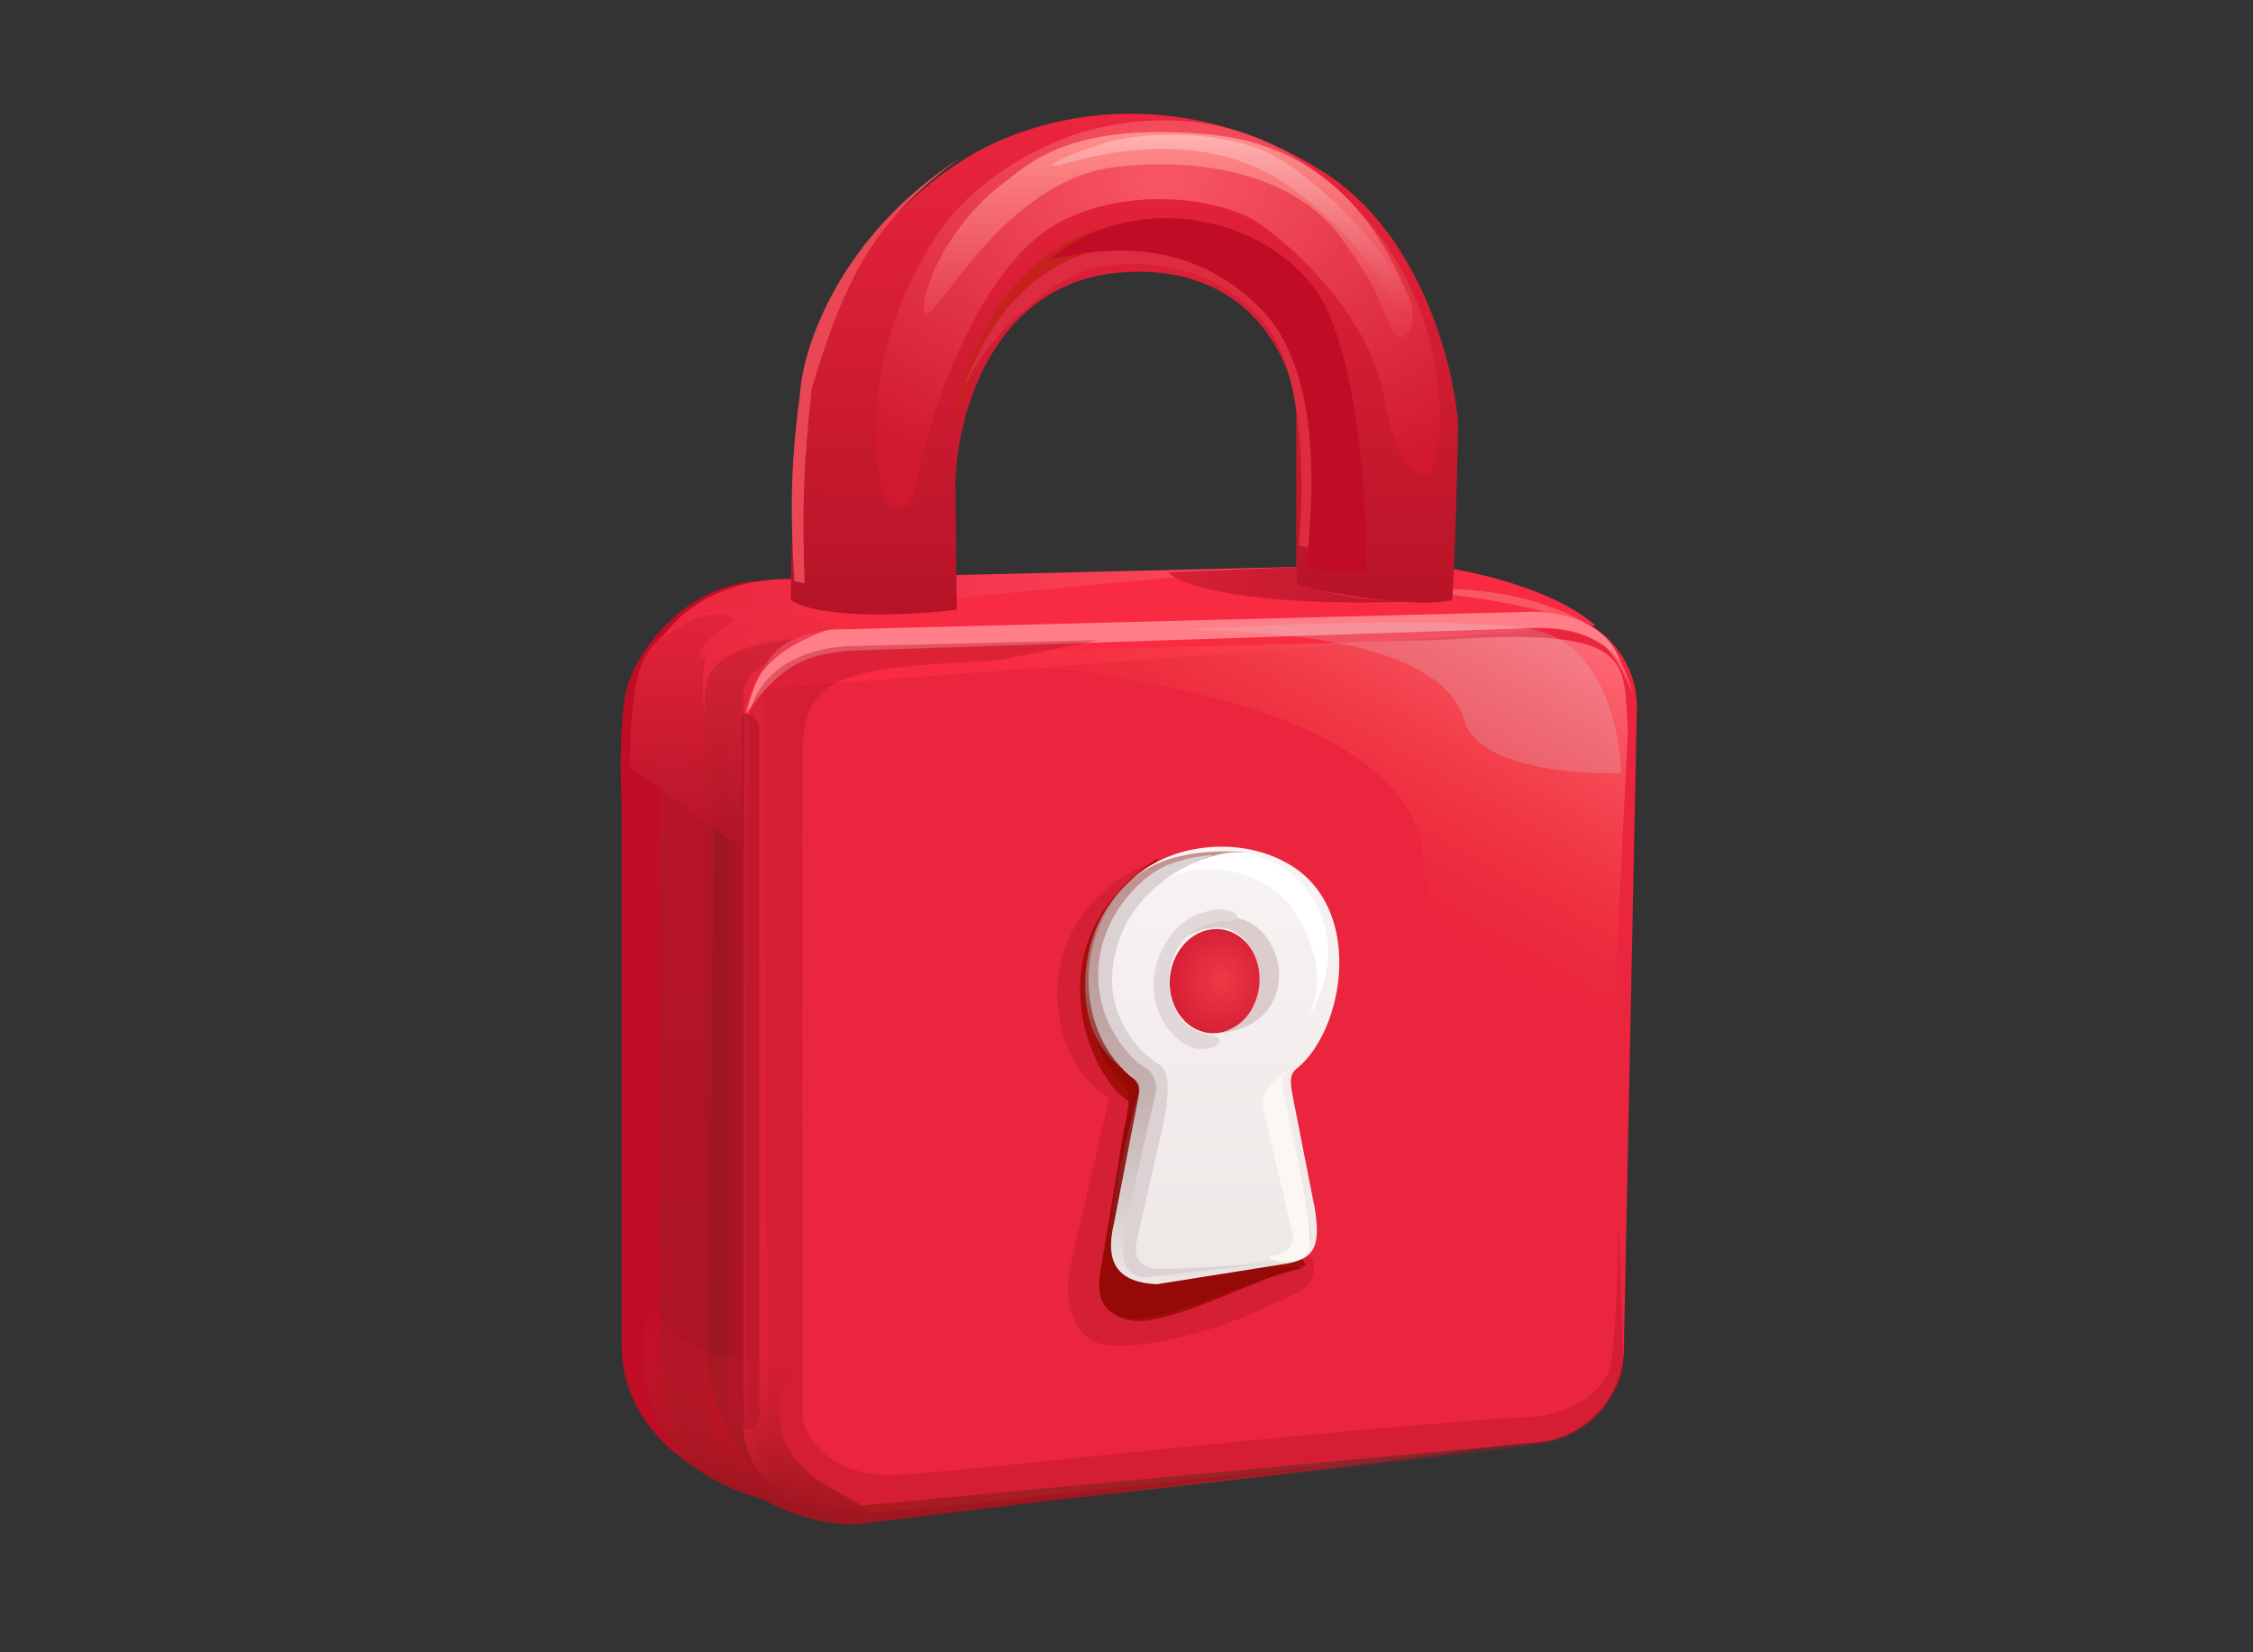 <svg width="150" height="110" viewBox="0 0 150 110" fill="none" xmlns="http://www.w3.org/2000/svg">
<rect x="0" y="0" width="150" height="110" fill="#333333" stroke="none"/>
<path opacity="0.64" d="M86.702 52.837C86.483 52.13 86.952 50.28 90.58 48.539C94.121 55.558 100.793 83.844 100.732 86.324C100.653 89.508 97.881 92.54 96.546 92.812C95.211 93.084 93.254 93.345 90.581 93.258C87.908 93.171 86.882 91.372 86.703 90.483L86.702 52.837Z" fill="url(#paint0_radial_74_1929)"/>
<path d="M98.597 90.489C70.732 93.889 56.878 73.856 52.643 47.621L50.029 45.691C49.629 59.291 48.932 87.925 49.35 93.659C49.768 99.393 54.404 100.98 56.669 101.057C69.286 100.245 96.23 96.882 101.5 96C106.77 95.118 107.693 91.568 107.537 89.5V73.764C106.822 78.895 104.034 89.423 98.597 90.489Z" fill="url(#paint1_linear_74_1929)"/>
<path d="M48.429 48.958C48.456 45.579 51.13 42.817 54.506 42.68L102.388 40.732C106.035 40.584 109.053 43.541 108.979 47.19L108.115 89.846C108.049 93.067 105.577 95.726 102.37 96.025L54.987 100.448C51.251 100.797 48.033 97.841 48.063 94.09L48.429 48.958Z" fill="#EB253D"/>
<path d="M91.074 37.482C95.635 37.182 103.064 38.856 106.235 41.647L50.809 45.85L51.176 99.842C50.39 99.335 48.347 97.982 46.461 96.62C44.575 95.257 43.964 92.615 43.895 91.464C43.807 78.991 43.622 52.745 43.58 47.553C43.538 42.361 48.687 39.932 51.672 39.671L91.074 37.482Z" fill="#F82B43"/>
<path d="M49.499 46.236C49.458 42.045 63.064 42.428 69.18 42.35C55.755 42.169 46.938 41.652 46.938 46.236C46.746 60.595 46.675 88.845 47.147 94.644C47.571 99.87 54.553 101.691 57.132 101.473L89.5 97.5C80.752 98.17 60.771 100.706 56.087 100.818C51.403 100.931 49.743 97.248 49.499 95.393C49.517 80.753 49.541 50.427 49.499 46.236Z" fill="#9E161F"/>
<path d="M94.747 57.405C94.666 50.368 83.809 44.263 57.118 43.657L96.298 42.585C109.032 41.728 108.057 43.999 108.379 48.737L107.481 66.865C103.264 66.058 94.813 63.035 94.747 57.405Z" fill="url(#paint2_linear_74_1929)"/>
<path d="M41.652 46.179C42.177 43.482 45.736 38.53 51.19 38.665C51.19 38.8 50.463 40.859 48.239 42.046C46.016 43.232 46.977 47.474 47.012 48.732C47.065 61.315 46.88 87.224 46.921 89.598C47.012 94.885 51.052 99.082 52.692 99.495C47.081 99.495 41.39 95.38 41.39 89.598V53.504C41.303 51.961 41.233 48.336 41.652 46.179Z" fill="#C00D25"/>
<path d="M48.902 41.135C48.484 41.042 47.258 40.079 44.014 42.591C45.322 40.451 48.357 38.543 52.542 38.543L88.171 37.705C76.818 38.341 54.301 40.763 52.041 41.135C49.216 41.6 46.195 44.827 46.562 43.524C46.928 42.221 49.321 41.228 48.902 41.135Z" fill="url(#paint3_linear_74_1929)"/>
<path d="M102.157 40.04C98.18 38.923 95.183 39.182 90.751 39.342C95.12 39.363 97.57 39.534 101.947 40.505C106.264 41.705 107.44 43.131 108.696 46.182C107.774 42.669 106.302 41.352 102.157 40.04Z" fill="#F95764"/>
<path d="M55.295 41.916C52.649 42.394 50.895 42.758 49.681 47.485C51.865 44.527 53.394 43.435 57.11 43.297C70.504 42.863 98.243 41.957 102.052 41.808C106.813 41.622 107.964 44.414 107.859 43.995C106.855 41.092 103.22 40.614 101.529 40.738L55.295 41.916Z" fill="#FF7E88"/>
<rect opacity="0.64" x="48.464" y="47.469" width="2.093" height="47.744" rx="1.046" fill="#B11427"/>
<path opacity="0.76" d="M43.959 47.001C43.93 46.622 43.933 46.22 43.974 45.794C43.969 46.184 43.964 46.587 43.959 47.001C44.186 49.992 46.388 51.521 47.593 51.935L47.14 97.075C46.115 96.554 44.046 94.64 43.974 91.149C43.904 87.758 43.799 60.946 43.959 47.001Z" fill="url(#paint4_linear_74_1929)"/>
<path d="M63.703 40.593C60.915 40.934 54.8 41.284 52.649 39.959C52.66 36.126 52.969 28.106 53.945 23.799C55.166 18.414 60.692 12.037 66.207 9.519C71.722 7.001 79.845 6.26 88.032 11.389C94.582 15.492 96.788 24.293 97.072 28.181C97.035 31.866 96.766 39.96 96.67 39.959C93.999 40.499 88.644 39.522 86.3 38.965L86.3 27.145C85.961 23.861 83.143 17.463 74.586 18.147C66.028 18.831 63.704 27.739 63.611 32.108L63.703 40.593Z" fill="url(#paint5_linear_74_1929)"/>
<path d="M84.484 10.085C80.317 8.105 71.533 7.278 63.524 16.171C67.101 13.882 72.79 8.481 82.435 11.003C92.218 13.56 94.917 23.969 94.919 23.206C93.735 16.094 88.651 12.064 84.484 10.085Z" fill="#FE7572"/>
<path d="M63.314 28.95C65.438 16.584 73.235 15.102 74.561 14.962C77.656 14.637 84.484 14.79 87.521 20.702C89.038 24.281 89.274 28.941 89.132 33.6C89.053 36.222 89.041 37.406 89.057 37.848L89.121 37.858C89.096 38.086 89.069 38.191 89.057 37.848L86.992 37.531C87.378 33.582 87.558 24.928 85.188 21.901C82.225 18.117 78.694 16.741 75.6 16.934C72.507 17.126 68.324 18.612 66.145 22.33C64.401 25.304 63.531 27.982 63.314 28.95Z" fill="#C6221D"/>
<path d="M59.013 33.253C58.292 32.205 56.801 24.062 62.437 15.565C65.02 11.67 69.902 9.319 72.624 8.635C77.369 7.441 84.763 7.261 91.012 14.639C97.26 22.016 95.91 30.661 95.306 31.383C94.701 32.105 93.015 31.457 92.145 26.427C91.275 21.397 86.546 16.718 83.738 14.82C80.93 12.921 73.216 12.176 68.826 15.985C63.991 20.179 61.393 29.76 61.106 31.851C60.819 33.941 59.733 34.3 59.013 33.253Z" fill="url(#paint6_radial_74_1929)"/>
<path d="M61.7 20.882C60.935 20.679 62.521 15.217 67.202 11.895C69.624 9.851 73.035 8.261 80.54 8.957C89.922 9.827 92.84 17.713 93.761 19.685C94.681 21.657 93.226 23.502 92.547 21.772C91.867 20.042 91.508 18.835 89.181 15.694C86.853 12.552 81.705 10.287 74.332 11.111C66.96 11.934 62.465 21.085 61.7 20.882Z" fill="url(#paint7_linear_74_1929)"/>
<path d="M70.764 10.931C69.235 11.369 70.202 10.568 73.178 9.651C75.755 8.681 81.94 8.522 85.312 10.65C89.115 13.05 93.088 17.747 93.645 19.799C94.091 21.441 93.454 21.26 93.08 20.964C92.495 19.367 90.169 15.383 85.549 12.218C79.773 8.262 72.292 10.493 70.764 10.931Z" fill="url(#paint8_linear_74_1929)"/>
<path d="M64.001 26.296C63.916 26.556 63.833 26.823 63.754 27.097C63.817 26.836 63.9 26.569 64.001 26.296C66.66 18.19 72.071 16.761 73.784 16.532C75.552 16.295 84.551 15.675 86.494 24.623C87.323 26.849 87.514 33.528 87.505 36.589L86.462 36.304C86.819 32.842 86.903 25.085 84.373 21.757C81.212 17.597 76.313 17.264 73.379 17.739C69.903 18.302 65.341 22.702 64.001 26.296Z" fill="#DD2B3F"/>
<path d="M53.282 26.015C53.518 22.975 55.987 15.613 63.973 10.49C58.252 14.643 56.342 18.272 54.045 25.857C53.492 30.98 53.403 33.819 53.567 38.838L52.885 38.675C52.587 33.6 52.655 30.827 53.282 26.015Z" fill="#EA4755"/>
<path d="M87.414 19.065C83.698 14.223 75.362 12.669 69.856 17.285C73.019 16.59 79.003 15.498 84.001 20.626C89 25.753 86.762 37.343 87.082 37.626C87.786 38.208 89.968 38.198 90.97 38.12C91.023 33.382 90.387 22.939 87.414 19.065Z" fill="#C00D25"/>
<path opacity="0.73" d="M42.756 44.129C43.601 42.138 47.182 38.662 55.816 41.656C51.242 43.275 50.223 44.768 49.431 47.819V56.541L41.911 51.05C41.911 49.407 42.08 45.722 42.756 44.129Z" fill="url(#paint9_linear_74_1929)"/>
<path opacity="0.38" d="M53.429 50.03C53.473 44.824 56.337 44.476 66.533 43.956L73.172 42.611C69.86 42.697 61.969 42.897 56.901 43.001C51.833 43.105 50.132 46.053 49.915 47.514C49.698 60.704 49.394 88.526 49.915 94.288C50.436 100.05 54.934 100.97 57.118 100.71C70.771 99.972 99.332 96.7 102.804 96.11C106.275 95.52 107.779 92.596 108.097 91.207L107.75 81.271C107.736 83.238 107.629 87.823 107.316 90.426C107.004 93.029 103.975 94.085 102.5 94.288C90.148 94.953 63.991 97.985 59.721 98.193C55.452 98.401 53.748 95.85 53.429 94.548C53.415 81.445 53.395 54.196 53.429 50.03Z" fill="#B11426"/>
<path d="M77.772 38.098C78.581 38.951 83.16 40.528 94.997 40.007C91.493 40.07 89.598 39.837 86.363 38.879V37.751L77.772 38.098Z" fill="url(#paint10_linear_74_1929)"/>
<path d="M53.547 90.28C51.206 90.96 45.873 91.153 43.262 86.478C42.103 92.155 43.331 97.187 49.427 99.375C55.524 101.562 61.396 102.246 55.754 99.313C50.111 96.379 51.931 92.069 53.547 90.28Z" fill="url(#paint11_linear_74_1929)"/>
<path opacity="0.22" d="M97.514 47.991C96.429 44.173 90.268 42.09 78.986 41.916C84.772 41.555 97.488 41.048 102.07 41.916C106.652 42.784 107.884 48.642 107.927 51.462C104.818 51.578 98.382 51.045 97.514 47.991Z" fill="#D9D9D9"/>
<path d="M73.852 73.112C68.944 70.227 67.955 58.723 79.712 56.539C77.536 61.081 75.838 62.811 77.565 68.208L79.793 83.415C82.557 83.469 87.211 82.269 87.442 84.116C87.673 85.962 85.873 86.217 84.225 87.042C81.795 88.257 77.252 89.662 74.183 89.596C71.114 89.53 70.924 86.162 71.213 84.486L73.852 73.112Z" fill="#D51F34"/>
<path d="M74.15 72.419C72.128 70.073 69.199 62.333 77.079 57.146L75.635 66.368L86.958 84.234C84.097 84.92 78.21 88.104 75.635 87.939C73.061 87.774 73.022 85.4 73.325 84.234L75.181 73.325C74.961 73.188 74.447 72.814 74.15 72.419Z" fill="#A30D0A"/>
<path d="M74.817 72.176C72.799 70.567 70.987 65.16 74.487 59.836L73.787 65.656L77.823 70.691L76.546 83.65L86.828 84.395C83.685 85.041 77.856 87.843 75.517 87.777C73.178 87.711 73.033 85.906 73.252 85.012L74.817 75.23C75.064 74.433 75.41 72.705 74.817 72.176Z" fill="#950A06"/>
<ellipse cx="81.286" cy="65.26" rx="3.428" ry="3.775" fill="url(#paint12_radial_74_1929)"/>
<path d="M80.053 56.448C81.99 56.195 84.077 56.51 85.831 57.54C88.352 59.022 89.266 61.78 89.161 64.48C89.056 67.178 87.935 69.832 86.368 71.113L86.366 71.114C86.116 71.295 85.993 71.504 85.957 71.8C85.92 72.101 85.972 72.494 86.079 73.042L87.543 80.492V80.493C87.737 81.758 87.723 82.576 87.441 83.121C87.157 83.672 86.606 83.935 85.765 84.108H85.763L77.018 85.496L77.008 85.497V85.496C75.775 85.436 74.896 85.112 74.409 84.453C73.922 83.793 73.838 82.811 74.161 81.46L75.792 73.042V73.041C75.866 72.704 75.876 72.479 75.828 72.302C75.781 72.126 75.675 71.99 75.502 71.831V71.83C71.576 68.816 71.466 62.302 75.16 58.759C76.325 57.519 78.117 56.7 80.053 56.448ZM81.278 61.866C79.635 61.676 78.124 63.067 77.903 64.974C77.683 66.881 78.837 68.58 80.481 68.77C82.124 68.96 83.635 67.568 83.856 65.662C84.076 63.755 82.922 62.056 81.278 61.866Z" fill="url(#paint13_linear_74_1929)"/>
<path d="M85.902 60.314C83.665 57.28 77.824 56.977 76.079 59.973C76.063 59.156 77.293 57.356 79.379 56.863C80.628 56.568 85.144 55.99 87.495 59.973C89.376 63.158 87.95 66.559 87.002 67.861C88.481 65.32 87.326 62.245 85.902 60.314Z" fill="white"/>
<path d="M73.998 65.927C73.846 63.878 74.605 58.531 81.09 56.9C81.79 56.737 82.232 56.717 83.062 56.748C82.026 56.622 79.436 56.566 77.373 57.355C74.794 58.341 72.367 61.224 72.253 65.282C72.139 69.34 74.187 70.743 75.173 71.502C75.962 72.109 75.856 72.867 75.704 73.171C75.148 75.143 73.998 79.747 73.846 82.387C73.694 85.026 75.73 85.484 76.766 85.383C79.13 85.092 84.23 84.45 85.717 84.207C87.204 83.964 87.373 82.614 87.272 81.969L86.286 77.797C86.412 78.43 86.726 80.066 86.969 81.552C87.211 83.039 86.514 83.588 86.134 83.676C83.682 84.055 78.374 84.769 76.766 84.586C75.158 84.404 75.135 83.044 75.325 82.387L75.347 82.28C76.011 78.982 77.321 72.484 77.373 72.033C77.426 71.578 77.08 70.905 76.311 70.402C75.573 69.918 74.149 67.975 73.998 65.927Z" fill="url(#paint14_linear_74_1929)"/>
<path opacity="0.76" d="M85.106 64.259C85.333 65.511 84.992 68.279 81.351 68.772C82.741 68.174 83.295 67.653 83.702 66.269C83.93 65.561 84.066 63.812 82.792 62.477C81.518 61.142 79.48 61.971 78.62 62.553C78.886 62.059 79.872 61.073 81.692 61.073C83.968 61.073 84.878 63.008 85.106 64.259Z" fill="#D4C0C0"/>
<path d="M84.044 73.589C83.968 73.261 84.196 72.345 85.713 71.314C85.408 71.706 85.238 71.926 85.409 72.603C86.105 75.587 87.435 81.865 87.192 83.109C86.888 84.664 83.399 83.792 84.878 83.564C86.062 83.382 86.155 82.528 86.054 82.123L84.044 73.589Z" fill="#FBF8F4"/>
<path d="M77.848 65.32C77.81 63.765 78.607 61.717 81.261 61.338C81.755 61.267 82.013 61.452 82.285 61.148C82.627 60.769 81.565 60.428 80.806 60.579C80.048 60.731 78.417 60.996 77.317 63.348C76.217 65.7 76.976 68.089 78.607 69.34C80.237 70.592 82.361 69.151 80.427 68.847C78.493 68.544 77.886 66.875 77.848 65.32Z" fill="#E3D8D9"/>
<path d="M74.036 65.282C74.036 61.756 76.345 58.381 80.782 56.94C80.555 56.889 78.686 57.097 77.411 57.734C75.819 58.531 73.315 60.996 73.126 64.523C72.936 68.05 75.25 70.516 76.198 71.046C76.956 71.471 77.019 72.361 76.956 72.753C76.324 75.395 75.007 81.12 74.794 82.88C74.582 84.639 75.641 85.054 76.198 85.041L84.693 84.093C82.746 84.232 78.504 84.503 77.108 84.473C75.712 84.442 75.54 83.398 75.629 82.88L77.222 75.825C77.614 74.384 78.162 71.38 77.222 70.895C76.046 70.288 74.036 68.097 74.036 65.282Z" fill="#DCD2D3"/>
<defs>
<radialGradient id="paint0_radial_74_1929" cx="0" cy="0" r="1" gradientUnits="userSpaceOnUse" gradientTransform="translate(93.929 80.369) rotate(90) scale(13.774 10.848)">
<stop stop-color="#B21410"/>
<stop offset="1" stop-color="#4C0907" stop-opacity="0.2"/>
</radialGradient>
<linearGradient id="paint1_linear_74_1929" x1="99.329" y1="69.078" x2="56.256" y2="111.352" gradientUnits="userSpaceOnUse">
<stop stop-color="#F44237" stop-opacity="0"/>
<stop offset="1" stop-color="#B21410"/>
</linearGradient>
<linearGradient id="paint2_linear_74_1929" x1="108.869" y1="43.657" x2="97.813" y2="63.093" gradientUnits="userSpaceOnUse">
<stop stop-color="#FF6B7A"/>
<stop offset="1" stop-color="#F44237" stop-opacity="0"/>
</linearGradient>
<linearGradient id="paint3_linear_74_1929" x1="44.014" y1="40.472" x2="88.171" y2="40.472" gradientUnits="userSpaceOnUse">
<stop stop-color="#EB253D"/>
<stop offset="1" stop-color="#FF4C5F"/>
</linearGradient>
<linearGradient id="paint4_linear_74_1929" x1="46.005" y1="46.166" x2="46.005" y2="97.075" gradientUnits="userSpaceOnUse">
<stop stop-color="#B71629"/>
<stop offset="1" stop-color="#A41722"/>
</linearGradient>
<linearGradient id="paint5_linear_74_1929" x1="74.934" y1="7.57" x2="74.841" y2="40.951" gradientUnits="userSpaceOnUse">
<stop stop-color="#EB253D"/>
<stop offset="1" stop-color="#B61327"/>
</linearGradient>
<radialGradient id="paint6_radial_74_1929" cx="0" cy="0" r="1" gradientUnits="userSpaceOnUse" gradientTransform="translate(77.468 11.89) rotate(91.074) scale(21.983 31.942)">
<stop stop-color="#F95664"/>
<stop offset="1" stop-color="#D0182E"/>
</radialGradient>
<linearGradient id="paint7_linear_74_1929" x1="77.82" y1="8.793" x2="77.782" y2="22.417" gradientUnits="userSpaceOnUse">
<stop stop-color="#FF8F8D"/>
<stop offset="1" stop-color="#E33346"/>
</linearGradient>
<linearGradient id="paint8_linear_74_1929" x1="81.942" y1="8.978" x2="81.908" y2="21.127" gradientUnits="userSpaceOnUse">
<stop stop-color="#FFB2B1"/>
<stop offset="1" stop-color="#E53A4B"/>
</linearGradient>
<linearGradient id="paint9_linear_74_1929" x1="48.397" y1="40.745" x2="48.397" y2="56.105" gradientUnits="userSpaceOnUse">
<stop stop-color="#EF2C43"/>
<stop offset="1" stop-color="#B61528"/>
</linearGradient>
<linearGradient id="paint10_linear_74_1929" x1="77.772" y1="38.93" x2="94.997" y2="38.93" gradientUnits="userSpaceOnUse">
<stop stop-color="#D62035"/>
<stop offset="1" stop-color="#BD162A"/>
</linearGradient>
<linearGradient id="paint11_linear_74_1929" x1="51.953" y1="88.746" x2="49.147" y2="99.494" gradientUnits="userSpaceOnUse">
<stop stop-color="#D51F34" stop-opacity="0"/>
<stop offset="1" stop-color="#9E161F"/>
</linearGradient>
<radialGradient id="paint12_radial_74_1929" cx="0" cy="0" r="1" gradientUnits="userSpaceOnUse" gradientTransform="translate(81.286 65.26) rotate(90) scale(3.775 3.428)">
<stop stop-color="#F13946"/>
<stop offset="1" stop-color="#D51F34"/>
</radialGradient>
<linearGradient id="paint13_linear_74_1929" x1="80.82" y1="56.365" x2="80.82" y2="85.496" gradientUnits="userSpaceOnUse">
<stop stop-color="#F8F4F3"/>
<stop offset="1" stop-color="#EDE7E6"/>
</linearGradient>
<linearGradient id="paint14_linear_74_1929" x1="79.772" y1="56.674" x2="79.772" y2="85.396" gradientUnits="userSpaceOnUse">
<stop stop-color="#C59290"/>
<stop offset="1" stop-color="#5F4645" stop-opacity="0"/>
</linearGradient>
</defs>
</svg>
